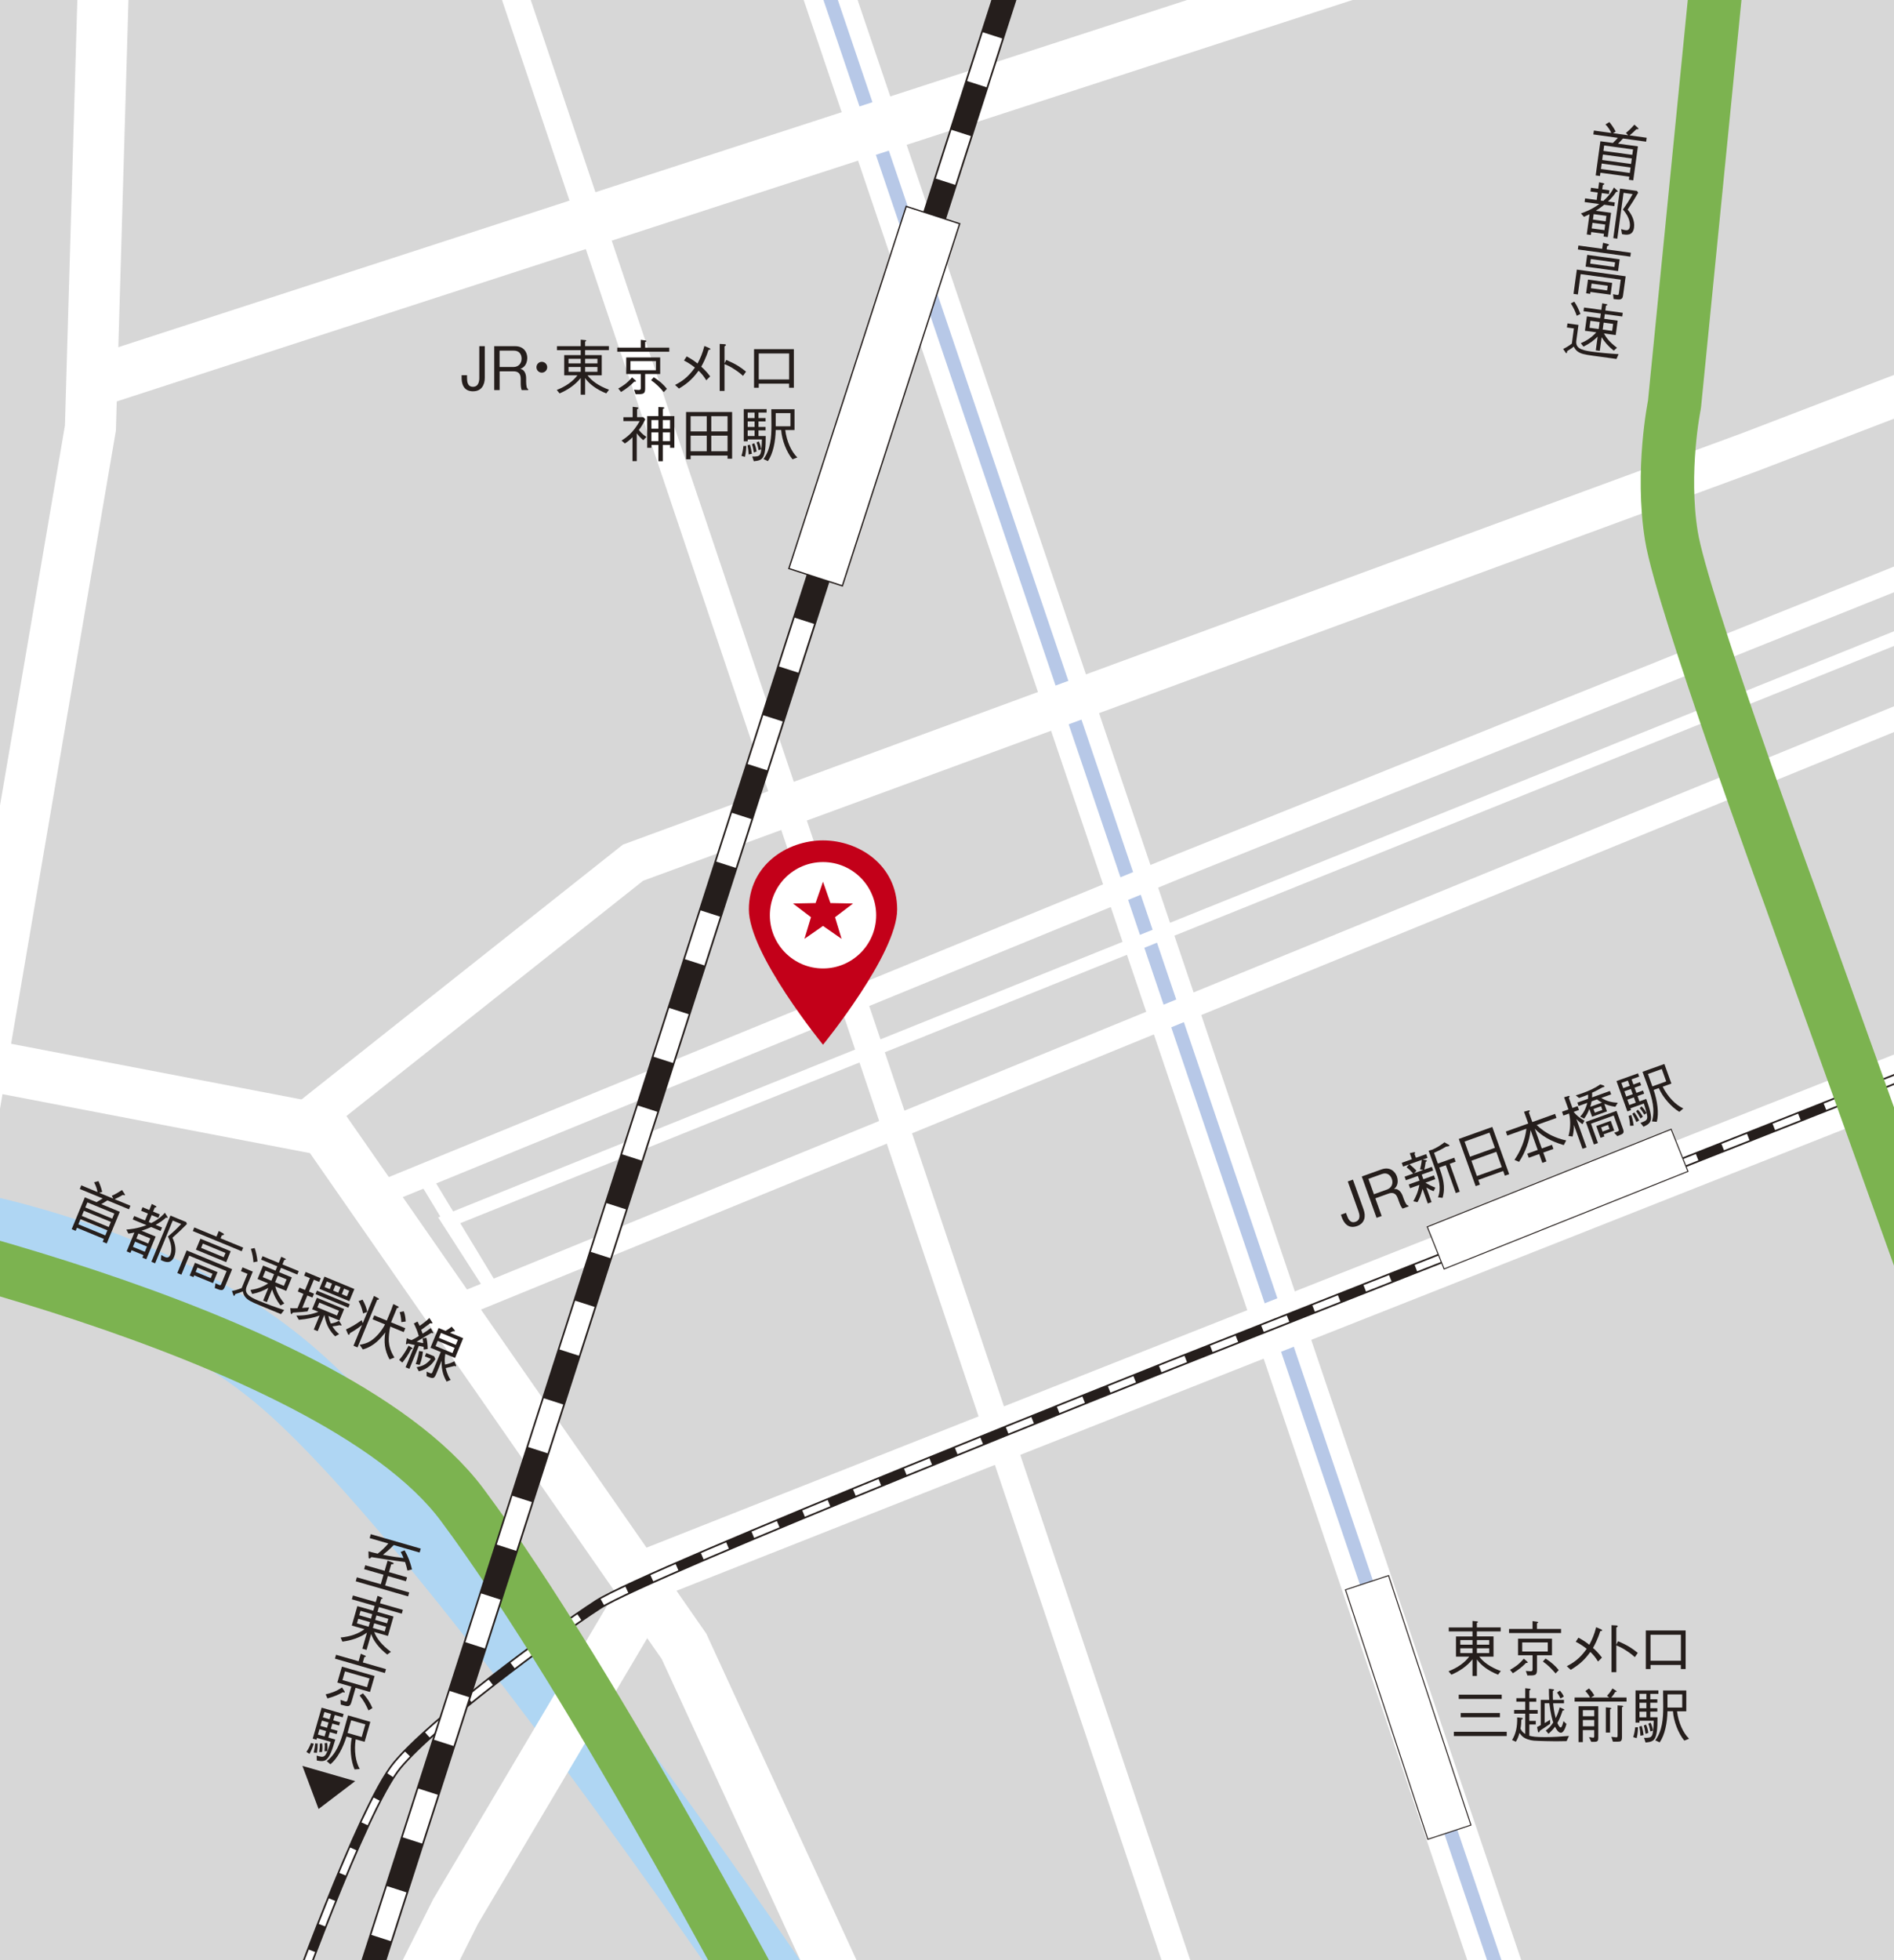 <?xml version="1.0" encoding="UTF-8"?>
<svg id="_レイヤー_2" data-name="レイヤー 2" xmlns="http://www.w3.org/2000/svg" xmlns:xlink="http://www.w3.org/1999/xlink" viewBox="0 0 556.11 575.35">
  <defs>
    <style>
      .cls-1, .cls-2, .cls-3, .cls-4, .cls-5, .cls-6, .cls-7, .cls-8, .cls-9, .cls-10, .cls-11, .cls-12, .cls-13 {
        fill: none;
      }

      .cls-2 {
        stroke-width: 8px;
      }

      .cls-2, .cls-3, .cls-4, .cls-5, .cls-6, .cls-7, .cls-14, .cls-15, .cls-8, .cls-11, .cls-12, .cls-13 {
        stroke-miterlimit: 10;
      }

      .cls-2, .cls-3, .cls-5, .cls-6, .cls-7, .cls-12, .cls-13 {
        stroke: #fff;
      }

      .cls-3, .cls-4 {
        stroke-width: 7px;
      }

      .cls-4, .cls-14, .cls-15, .cls-8 {
        stroke: #251e1c;
      }

      .cls-5 {
        stroke-width: 12px;
      }

      .cls-6 {
        stroke-width: 15px;
      }

      .cls-7, .cls-11 {
        stroke-width: 4px;
      }

      .cls-14 {
        stroke-width: .29px;
      }

      .cls-14, .cls-15, .cls-16 {
        fill: #fff;
      }

      .cls-15 {
        stroke-width: .39px;
      }

      .cls-17 {
        fill: #251e1c;
      }

      .cls-8 {
        stroke-width: 3px;
      }

      .cls-9 {
        stroke: #afd6f3;
        stroke-width: 23.54px;
      }

      .cls-9, .cls-10 {
        stroke-linecap: round;
        stroke-linejoin: round;
      }

      .cls-18 {
        fill: #d7d7d7;
      }

      .cls-10 {
        stroke: #7cb350;
        stroke-width: 15.69px;
      }

      .cls-11 {
        stroke: #b7c8e7;
      }

      .cls-19 {
        fill: #c30019;
      }

      .cls-12 {
        stroke-dasharray: 15.04 15.04;
        stroke-width: 6px;
      }

      .cls-13 {
        stroke-dasharray: 8.07 8.07;
        stroke-width: 2px;
      }

      .cls-20 {
        clip-path: url(#clippath);
      }
    </style>
    <clipPath id="clippath">
      <rect class="cls-1" width="556.11" height="575.35"/>
    </clipPath>
  </defs>
  <g id="_レイヤー_1-2" data-name="レイヤー 1">
    <g class="cls-20">
      <rect class="cls-18" x="-6.67" y="-5.33" width="583.39" height="603.58"/>
      <path class="cls-9" d="M-37.68,356.92s73.33,6,121.33,46.67c48,40.67,142.67,180,142.67,180l9.33,14.67"/>
      <line class="cls-6" x1="237.96" y1="-17.52" x2="452.98" y2="617.33"/>
      <line class="cls-11" x1="237.96" y1="-17.52" x2="452.98" y2="617.33"/>
      <polyline class="cls-6" points="609.89 296.31 193.05 461.01 133.75 561.03 106.2 616.13"/>
      <line class="cls-6" x1="419.44" y1="-15.13" x2="26.55" y2="112.44"/>
      <polyline class="cls-6" points="30.74 -18.12 26.55 125.62 -44.72 542.46"/>
      <polyline class="cls-6" points="-48.32 304.09 95.42 331.64 200.83 483.17 252.94 596.37"/>
      <polyline class="cls-5" points="87.64 331.04 185.86 253.19 513.47 132.8 613.49 94.47"/>
      <line class="cls-2" x1="146.93" y1="-13.93" x2="352.96" y2="598.16"/>
      <polyline class="cls-3" points="107.4 352.01 345.77 254.38 605.7 150.17"/>
      <polyline class="cls-3" points="131.96 384.35 351.76 294.51 596.72 194.49"/>
      <polyline class="cls-7" points="124.54 345.36 143.65 376.92 131.65 358.25 603.21 168.47"/>
      <g>
        <path class="cls-8" d="M599.63,299.66l-255.63,100.82s-154.09,61.14-168.39,70.43c-14.3,9.3-48.62,34.68-58.99,47.19-10.37,12.51-32.18,73.65-32.18,73.65"/>
        <path class="cls-13" d="M588.39,304.09l-244.39,96.39s-154.09,61.14-168.39,70.43c-14.3,9.3-48.62,34.68-58.99,47.19-8.11,9.79-23.23,49.36-29.42,66.1"/>
      </g>
      <rect class="cls-14" x="450.69" y="313.37" width="13.32" height="77.12" transform="translate(614.26 -203.41) rotate(68.2)"/>
      <rect class="cls-14" x="406.82" y="462.56" width="13.32" height="77.12" transform="translate(963.21 847.35) rotate(161.73)"/>
      <g>
        <path class="cls-17" d="M138.91,114.85c-3.04,0-3.37-2.58-3.37-3.95v-.78h1.59v.72c0,1.06.09,2.68,1.75,2.68s1.85-1.71,1.85-2.58v-9.34h1.61v9.27c0,2.15-1.02,3.97-3.42,3.97Z"/>
        <path class="cls-17" d="M153.17,114.49c-.21-.65-.28-1.13-.28-2.21v-1.11c0-1.77-.99-2.19-2.15-2.19h-4.04v5.51h-1.59v-12.89h6.13c2.61,0,3.58,1.85,3.58,3.48,0,.95-.35,1.94-.99,2.54-.35.34-.71.49-1.04.64.48.14.87.25,1.25.92.41.67.44,1.48.44,1.87v.95c0,.56.07,1.15.14,1.5.09.41.19.55.46.72v.27h-1.91ZM150.93,102.91h-4.24v4.8h4.08c1.5,0,2.38-1.09,2.38-2.45,0-1.22-.67-2.35-2.22-2.35Z"/>
        <path class="cls-17" d="M160.67,107.78c0,.88-.72,1.59-1.59,1.59s-1.57-.72-1.57-1.59.71-1.59,1.57-1.59,1.59.69,1.59,1.59Z"/>
        <path class="cls-17" d="M178.01,115.46c-2.86-1.15-5.03-2.77-6.21-4.5v4.87h-1.29v-4.89c-1.62,2.03-3.81,3.5-6.2,4.52l-.83-1.01c2.68-1.06,4.73-2.51,6.06-4.29h-3.88v-5.93h4.85v-1.46h-6.97v-1.17h6.97v-1.91l1.25.12c.11,0,.35.04.35.18,0,.12-.12.18-.32.28v1.32h6.99v1.17h-6.99v1.46h4.89v5.93h-4.18c1.08,1.48,3.12,3.07,6.32,4.24l-.81,1.06ZM170.51,105.3h-3.58v1.36h3.58v-1.36ZM170.51,107.71h-3.58v1.41h3.58v-1.41ZM175.42,105.3h-3.62v1.36h3.62v-1.36ZM175.42,107.71h-3.62v1.41h3.62v-1.41Z"/>
        <path class="cls-17" d="M181.24,103.23v-1.2h6.9v-2.29l1.38.18c.14.04.28.11.28.19,0,.11-.12.16-.37.26v1.66h7.08v1.2h-15.27ZM186.54,112.02c-.11,0-.23-.02-.3-.02-1.09,1.11-2.22,2.03-3.88,3.04l-.83-1.01c1.24-.67,2.68-1.61,4.04-3.27l.97.83c.18.16.19.23.19.28,0,.14-.12.14-.19.14ZM189.43,109.76v4.25c0,1.69-.53,1.69-2.81,1.68l-.46-1.32c.21.02,1.17.09,1.36.09.39,0,.62-.09.62-.51v-4.18h-4.27v-4.87h9.97v4.87h-4.41ZM192.61,105.98h-7.5v2.67h7.5v-2.67ZM194.9,115.09c-1.01-1.18-2.22-2.47-3.73-3.5l.78-.87c1.73,1.09,2.82,2.1,3.87,3.39l-.92.97Z"/>
        <path class="cls-17" d="M201.63,104.61c1.7.9,2.56,1.59,3.18,2.08.85-1.61,1.43-2.91,2.01-5.15l1.41.6c.14.05.35.18.35.34,0,.14-.23.19-.55.21-.79,2.52-1.71,4.17-2.14,4.93.58.51,1.54,1.38,2.63,2.84l-1.15,1.15c-.78-1.27-1.41-2.01-2.26-2.81-1.48,2.03-2.91,3.55-5.76,5.24l-1.15-1.06c2-1.04,3.78-2.19,5.84-5.1-.69-.53-1.69-1.31-3.21-2.07l.78-1.2Z"/>
        <path class="cls-17" d="M213.25,105.63c3,1.31,4.18,2.14,5.79,3.44l-.87,1.24c-.53-.46-1.2-1.06-2.42-1.85-1.41-.94-2.22-1.27-3.02-1.59v7.86h-1.41v-13.79l1.34.07c.09,0,.49.02.49.25,0,.11-.14.19-.42.39v5l.51-1.01Z"/>
        <path class="cls-17" d="M222.78,112.6v1.2h-1.38v-11.32h11.69v11.32h-1.4v-1.2h-8.92ZM231.7,103.74h-8.92v7.63h8.92v-7.63Z"/>
        <path class="cls-17" d="M189.47,123.06c-.62,1.25-1.13,2.17-1.89,3.12.48.62,1.06,1.29,2.22,2.05l-.92.97c-.87-.74-1.36-1.29-1.92-2.03v8.17h-1.25v-7.01c-.62.64-1.24,1.2-2.24,1.82l-.97-.86c1.43-.87,3.42-2.31,5.33-5.7h-4.79v-1.15h2.72v-3.04l1.36.16c.09,0,.3.04.3.19,0,.18-.23.3-.37.37v2.31h1.84l.58.62ZM193.32,119.46l1.36.07c.07,0,.37.02.37.19,0,.19-.28.27-.44.32v2.08h3.39v9.3h-1.25v-.83h-2.14v4.78h-1.29v-4.78h-2.05v.83h-1.24v-9.3h3.28v-2.67ZM193.32,123.3h-2.05v2.51h2.05v-2.51ZM193.32,126.89h-2.05v2.58h2.05v-2.58ZM196.74,123.3h-2.14v2.51h2.14v-2.51ZM196.74,126.89h-2.14v2.58h2.14v-2.58Z"/>
        <path class="cls-17" d="M201.44,134.8v-13.88h13.52v13.7h-1.34v-.92h-10.84v1.09h-1.34ZM207.51,126.62v-4.47h-4.73v4.47h4.73ZM207.51,132.45v-4.59h-4.73v4.59h4.73ZM213.62,126.62v-4.47h-4.78v4.47h4.78ZM213.62,132.45v-4.59h-4.78v4.59h4.78Z"/>
        <path class="cls-17" d="M218.72,134.09l-1.02-.3c.34-1.06.48-1.84.58-2.9h.83c-.02.44-.05,1.82-.39,3.2ZM222.71,121.08v1.62h2.07v.99h-2.07v1.62h2.07v.99h-2.07v1.66h2.12c.04,6.88-.94,7.13-3.5,7.41l-.46-1.38c2.51,0,2.68,0,2.84-5.01h-4.18v.55h-1.15v-9.46h6.71v1.01h-2.38ZM219.82,133.39c-.05-1.06-.14-1.78-.32-2.7l.71-.18c.3,1.04.44,1.8.55,2.68l-.94.19ZM221.56,121.08h-2.03v1.62h2.03v-1.62ZM221.56,123.69h-2.03v1.62h2.03v-1.62ZM221.56,126.31h-2.03v1.66h2.03v-1.66ZM221.32,132.8c-.16-1.15-.32-1.85-.51-2.44l.64-.27c.32.67.53,1.34.69,2.44l-.81.26ZM223.51,131.9l-.78.21c-.28-1.46-.48-1.98-.6-2.26l.67-.3c.37.78.56,1.45.71,2.35ZM232.69,134.8c-1.75-2.12-3.14-5.7-3.32-8.6h-1.61c-.07,3.42-.78,6.96-2.29,9.13l-1.29-.6c2.08-2.84,2.33-6.37,2.33-9.83,0-1.36-.02-3.21-.04-4.8h6.81v6.11h-2.72c.41,3.3,1.8,6.36,3.55,8.05l-1.43.55ZM232.09,121.24h-4.33v3.87h4.33v-3.87Z"/>
      </g>
      <g>
        <path class="cls-17" d="M483.49,40.44l-.16,1.14-6.8-.93c-.59.67-.92,1.01-1.45,1.51l5.84.8-1.37,9.97-1.28-.17.12-.91-8.48-1.16-.13.96-1.26-.17,1.38-10.02,3.67.5c.7-.67,1.18-1.19,1.47-1.51l-7.21-.99.16-1.14,5.11.7c-.37-.83-.85-1.6-1.71-2.51l1.16-.68c1.15,1.46,1.62,2.36,1.84,2.8l-.79.46,4.46.61-.65-.7c.82-.64,1.54-1.36,2.47-2.41l1.03.93c.08.08.19.19.18.27-.03.19-.36.15-.6.11-.76.77-1.27,1.23-2.02,1.84l5.02.69ZM478.76,49.15l-8.48-1.16-.22,1.61,8.48,1.16.22-1.61ZM479.13,46.51l-8.48-1.16-.22,1.61,8.48,1.16.22-1.61ZM479.49,43.86l-8.48-1.16-.22,1.59,8.48,1.16.22-1.59Z"/>
        <path class="cls-17" d="M473.04,62.44l-.98,7.14-1.22-.17.11-.8-3.74-.51-.12.86-1.19-.16.81-5.93c-.67.34-.97.47-1.64.76l-.88-.99c.79-.27,3.09-1.07,5.39-2.75l-4.32-.59.15-1.08,3.41.47.3-2.19-2.13-.29.15-1.1,2.13.29.26-1.91,1.07.24c.33.08.47.12.44.27-.02.17-.25.25-.41.28l-.18,1.28,2.1.29-.15,1.1-2.1-.29-.3,2.19.77.11c2.09-1.85,2.79-3.32,3.11-3.94l.98.92c.06.06.17.17.16.25-.02.17-.28.12-.46.08-.71,1.11-1.44,1.92-2.43,2.87l2.01.28-.15,1.08-2.97-.41c-1.08.89-1.89,1.4-2.47,1.76l4.48.61ZM471.09,67.55l.23-1.64-3.74-.51-.23,1.64,3.74.51ZM471.45,64.95l.22-1.59-3.74-.51-.22,1.59,3.74.51ZM480.99,56.56c-1.05,1.83-1.83,3.1-3.09,4.96,1.26,1.49,2.14,3.34,1.88,5.26-.34,2.5-2.26,2.17-3.53,1.94l-.26-1.48c.57.17.89.27,1.17.3.45.06,1.22.17,1.39-1.06.06-.44.2-2.49-2.04-4.98,1.12-1.56,1.96-2.87,2.85-4.53l-2.66-.37-1.84,13.45-1.17-.16,1.99-14.54,4.97.68.34.51Z"/>
        <path class="cls-17" d="M475.86,87.83c-.45.13-1.01.08-2.09-.07l-.15-1.41c.4.07.88.17,1.08.2.56.08.58-.05.65-.61l.53-3.87-11.77-1.62-.82,5.98-1.28-.18.98-7.12,14.33,1.96-.73,5.35c-.09.67-.16,1.19-.72,1.36ZM463.29,73.2l.16-1.14,6.98.96.24-1.77,1.39.35c.1.03.36.1.34.28-.02.16-.15.21-.54.39l-.13.93,7.12.98-.16,1.14-15.41-2.11ZM465.56,78.25l.47-3.45,9.53,1.31-.47,3.45-9.53-1.31ZM466.98,85.68l-.08.56-1.19-.16.55-4.02,7.1.97-.47,3.46-5.91-.81ZM474.21,77l-7.12-.98-.18,1.35,7.12.98.18-1.35ZM472.06,83.88l-4.74-.65-.19,1.36,4.74.65.19-1.36Z"/>
        <path class="cls-17" d="M474.62,105.35l-6.84-.94c-2.61-.36-3.66-.59-4.6-1.29-.55-.41-.78-.82-1.09-1.4-.42.35-.84.67-1.96,1.33,0,.04-.03.32-.03.35-.02.17-.12.25-.23.24-.09-.01-.1-.05-.22-.23l-.68-1c.74-.36,1.47-.74,2.55-1.56l.61-4.46-2.06-.28.16-1.19,3.24.44-.63,4.58c-.3,2.2,1.36,2.82,4.37,3.24,2.66.36,5.35.61,8.04.76l-.62,1.39ZM462.96,92.67c-.42-1.23-.87-2.24-1.73-3.62l1-.52c.67.95,1.21,2.07,1.82,3.6l-1.09.55ZM471.2,92.21l-.19,1.36,3.97.54-.58,4.23-3.46-.48c.48.89,1.37,2.38,3.84,4.2l-.95.85c-1.72-1.36-2.71-2.58-3.56-3.93l-.55,4-1.17-.16.55-4.01c-1.19,1.14-2.35,2.03-4.16,2.92l-.79-1c1.5-.65,3.04-1.51,4.55-3.19l-3.34-.46.58-4.23,3.9.54.19-1.36-5.09-.7.15-1.08,5.09.7.26-1.92,1.2.22c.22.05.33.1.31.2-.02.12-.13.16-.41.26l-.19,1.4,5.12.7-.15,1.08-5.12-.7ZM469.69,94.52l-2.71-.37-.28,2.05,2.71.37.28-2.05ZM473.64,95.06l-2.78-.38-.28,2.05,2.78.38.28-2.05Z"/>
      </g>
      <g>
        <path class="cls-17" d="M38.31,353.86l-.44,1.06-6.35-2.62c-.74.5-1.15.75-1.79,1.1l5.45,2.25-3.84,9.3-1.19-.49.35-.85-7.91-3.27-.37.9-1.17-.49,3.86-9.35,3.43,1.42c.84-.47,1.44-.86,1.81-1.09l-6.72-2.78.44-1.06,4.76,1.97c-.14-.9-.42-1.76-1.01-2.86l1.3-.36c.75,1.7.97,2.69,1.08,3.18l-.88.25,4.16,1.72-.46-.84c.95-.41,1.83-.92,3-1.7l.76,1.16c.05.1.13.23.1.31-.07.18-.38.05-.61-.04-.93.55-1.54.87-2.42,1.27l4.68,1.93ZM31.54,361.09l-7.91-3.27-.62,1.5,7.91,3.27.62-1.5ZM32.55,358.62l-7.91-3.27-.62,1.5,7.91,3.27.62-1.5ZM33.57,356.16l-7.91-3.27-.61,1.49,7.91,3.27.61-1.48Z"/>
        <path class="cls-17" d="M45.7,362.92l-2.75,6.66-1.14-.47.31-.75-3.49-1.44-.33.8-1.11-.46,2.28-5.53c-.73.16-1.06.21-1.77.32l-.6-1.18c.83-.06,3.26-.26,5.91-1.3l-4.03-1.67.42-1.01,3.18,1.31.84-2.04-1.99-.82.42-1.03,1.99.82.73-1.78.98.5c.3.16.42.23.36.38-.07.16-.3.18-.47.17l-.49,1.19,1.96.81-.42,1.03-1.96-.81-.84,2.04.72.3c2.49-1.26,3.54-2.51,4-3.03l.72,1.14c.04.08.12.21.09.29-.07.16-.3.05-.46-.04-.96.9-1.88,1.5-3.07,2.17l1.88.77-.42,1.01-2.77-1.15c-1.27.58-2.18.88-2.83,1.08l4.18,1.73ZM42.52,367.38l.63-1.53-3.49-1.44-.63,1.53,3.49,1.44ZM43.52,364.95l.61-1.48-3.49-1.44-.61,1.48,3.49,1.44ZM54.88,359.24c-1.48,1.51-2.56,2.54-4.24,4.02.84,1.76,1.23,3.77.49,5.57-.96,2.33-2.73,1.53-3.9.99l.12-1.5c.5.3.79.48,1.06.59.42.17,1.14.47,1.61-.67.17-.41.82-2.35-.72-5.34,1.48-1.22,2.62-2.28,3.9-3.66l-2.48-1.02-5.18,12.55-1.09-.45,5.6-13.56,4.63,1.91.2.58Z"/>
        <path class="cls-17" d="M65.07,378.62c-.47.02-1-.18-2.01-.6l.21-1.4c.37.17.81.39.99.47.52.22.57.1.78-.42l1.49-3.61-10.98-4.53-2.3,5.58-1.19-.49,2.74-6.64,13.36,5.52-2.06,4.99c-.26.62-.46,1.11-1.04,1.14ZM57.02,374.3l-.22.52-1.11-.46,1.55-3.75,6.63,2.74-1.33,3.23-5.52-2.28ZM56.61,361.3l.44-1.06,6.51,2.69.68-1.65,1.26.69c.09.06.32.19.25.35-.06.15-.2.17-.62.24l-.36.87,6.64,2.74-.44,1.06-14.38-5.94ZM62.39,373.85l-4.42-1.83-.53,1.27,4.42,1.83.53-1.27ZM57.52,366.76l1.33-3.21,8.89,3.67-1.33,3.21-8.89-3.67ZM66.21,367.73l-6.64-2.74-.52,1.26,6.64,2.74.52-1.26Z"/>
        <path class="cls-17" d="M82.5,385.68l-6.38-2.63c-2.43-1-3.39-1.5-4.12-2.41-.43-.54-.55-.99-.7-1.63-.5.23-.98.43-2.24.79-.01.03-.1.3-.12.33-.07.16-.18.21-.28.17-.08-.03-.08-.07-.15-.27l-.41-1.14c.81-.16,1.61-.35,2.86-.86l1.72-4.16-1.93-.8.46-1.11,3.02,1.25-1.77,4.28c-.85,2.06.6,3.08,3.41,4.23,2.48,1.02,5.02,1.94,7.58,2.77l-.95,1.19ZM82.51,372.11l-.53,1.27,3.7,1.53-1.63,3.95-3.23-1.33c.25.98.72,2.65,2.66,5.03l-1.14.58c-1.32-1.75-1.97-3.18-2.45-4.7l-1.54,3.74-1.09-.45,1.54-3.74c-1.44.8-2.78,1.37-4.76,1.78l-.51-1.17c1.61-.25,3.32-.69,5.21-1.94l-3.12-1.29,1.63-3.95,3.64,1.5.53-1.27-4.75-1.96.42-1.01,4.75,1.96.74-1.79,1.1.51c.21.1.29.18.25.27-.05.11-.17.12-.46.15l-.54,1.31,4.78,1.97-.42,1.01-4.78-1.97ZM74.42,370.47c-.09-1.3-.28-2.39-.76-3.94l1.1-.25c.41,1.09.65,2.31.86,3.94l-1.19.25ZM80.47,373.96l-2.53-1.04-.79,1.91,2.53,1.04.79-1.91ZM84.15,375.48l-2.59-1.07-.79,1.91,2.59,1.07.79-1.91Z"/>
        <path class="cls-17" d="M89.1,379.74l-1.66-.69.47-1.14,1.66.69,1.44-3.49-1.71-.71.45-1.09,4.42,1.83-.45,1.09-1.57-.65-1.44,3.49,1.49.61-.47,1.14-1.49-.61-1.51,3.66c.87-.06.99-.07,2.05-.15l-.48,1.16c-.99.13-1.79.22-4.31.36-.14.21-.31.48-.48.41-.11-.05-.15-.23-.15-.33l-.13-1.41c.67.1,1.31.06,2.12.04l1.74-4.21ZM96.42,386.2c.13.65.31,1.33.72,2.24.88-.13,1.52-.35,2.41-.8l.64,1.03c.04.08.09.21.05.31-.03.08-.05.13-.53-.06-.84.19-1.31.26-2.11.35.65,1.03,1.16,1.63,1.98,2.27l-1.17.66c-.46-.46-1.39-1.36-2.19-3.02-.49-1.04-.8-2.14-.98-3.27l-1.97,4.77-1.14-.47,1.7-4.11c-1.73.64-3.65,1.03-6.09,1.25l-.73-1.24c2.34.03,4.36-.28,6.47-1.11l-1.83-.75,1.39-3.36,8,3.3-1.39,3.36-3.23-1.33ZM93.06,378.8l9.64,3.98-.42,1.01-9.64-3.98.42-1.01ZM99.53,384.69l-5.78-2.39-.58,1.4,5.78,2.39.58-1.4ZM93.78,378.25l1.48-3.57,8.79,3.63-1.48,3.57-8.79-3.63ZM97.48,376.74l-1.52-.63-.67,1.62,1.52.63.67-1.62ZM99.99,377.78l-1.5-.62-.67,1.62,1.5.62.67-1.62ZM102.54,378.83l-1.52-.63-.67,1.62,1.52.63.67-1.62Z"/>
        <path class="cls-17" d="M110.75,381.48l-5.77,13.97-1.19-.49,2.52-6.1c-1.46,1.21-2.98,2.08-3.55,2.39-.13.37-.2.58-.4.5-.1-.04-.17-.19-.23-.28l-.54-1.29c1.83-.87,2.66-1.36,4.6-2.72l.32.88,3.3-8,1.27.68c.06.04.24.16.19.29-.07.16-.36.18-.53.18ZM106.61,385.48c-.36-1.72-.9-2.91-1.33-3.62l1.17-.42c.65,1.16,1.22,2.47,1.35,3.61l-1.19.43ZM114.37,398.98c-1.52-2.88-1.65-5.17-1.25-7.93-1.27,1.65-3.16,4.04-6.59,5l-.92-1.37c1.13-.18,2.23-.49,3.19-1.11,1.74-1.11,3.33-3.06,4.25-4.87l-3.64-1.5.47-1.14,3.69,1.52c1.39-3.32,1.47-3.56,1.91-4.85l1.4.69c.08.03.23.13.17.28-.07.16-.33.19-.5.2l-1.73,4.19,4.19,1.73-.47,1.14-3.95-1.63c-.34,1.33-.49,3.45-.43,4.37.07,1.17.44,2.78,1.65,4.73l-1.43.55ZM117.84,388.03c-.03-.58-.08-1.62-.47-2.93l1.19-.25c.44,1.12.51,2.2.56,3l-1.28.18Z"/>
        <path class="cls-17" d="M117.2,399.11c.57-.64,1.56-1.8,2.77-4.17l.99.62s.2.12.14.27c-.04.1-.12.1-.4.14-.87,1.7-1.65,2.79-2.57,3.94l-.93-.8ZM122.59,387.86c.22.4.33.63.62,1.27,1-.71,2-1.43,2.85-2.32l.82,1.25c.09.15.07.24.05.29-.05.11-.18.12-.59-.01-1.25.9-2.16,1.57-2.67,1.97.03.07.28.75.42,1.11.9-.55,1.62-1.05,2.38-1.65l.67,1.21c.03.05.08.17.05.25-.07.16-.29.05-.5-.05-1.45.83-3.14,1.86-4.36,2.61,1.41.33,1.54.35,1.92.39-.03-.49-.06-.77-.18-1.37l1.13-.18c.28,1.22.36,2.13.38,3.29l-1.16.17c0-.12,0-.54-.03-.81-.22-.03-1.22-.24-1.41-.28l-2.78,6.74-1.11-.46,2.7-6.53c-1.01-.19-1.53-.33-1.97-.45-.26.16-.42.27-.55.21-.1-.04-.09-.15-.06-.27l.22-1.51c.18.11.25.14.56.27.29.12.55.23.84.31.35-.16,1.02-.48,2.14-1.2-.41-1.47-1-2.8-1.46-3.68l1.08-.57ZM124.18,396.69c-.18,1.72-.59,2.95-.94,3.89l-1.18-.24c.2-.57.82-2.35.99-3.83l1.13.18ZM127.46,398.04l.37.86c-.86,1.34-2.23,2.94-4.85,3.56l-.65-1.2c1.42-.29,2.74-.59,4.2-2.45l-1.78-.73.4-.98,2.3.95ZM130.76,397.36c-.2,1.18-.24,1.96-.09,3.13,1.17-.24,1.85-.5,2.73-.96l.49,1.12s.07.16.03.26c-.05.13-.17.12-.51-.02-.7.17-1.82.47-2.53.62.51,2.1,1.11,3,1.45,3.48l-1.2.5c-.57-1.06-1.61-2.94-1.45-6.12l-1.47,3.56c-.72,1.75-.91,1.84-2.94.96v-1.33c.59.28.65.3.87.39.59.24.69.09.84-.28l2.43-5.87-3.02-1.25,2.39-5.79,2.04.84c.97-.55,1.53-1.01,1.79-1.24l.86,1.01c.05.06.12.17.08.26-.05.13-.25.11-.53.07-.24.13-.7.34-.89.45l3.87,1.6-2.39,5.79-2.86-1.18ZM133.48,395.58l-4.96-2.05-.63,1.53,4.96,2.05.63-1.53ZM134.44,393.25l-4.96-2.05-.6,1.45,4.96,2.05.6-1.45Z"/>
      </g>
      <g>
        <path class="cls-17" d="M439.85,491.51c-2.86-1.15-5.03-2.77-6.21-4.5v4.87h-1.29v-4.89c-1.62,2.03-3.81,3.5-6.2,4.52l-.83-1.01c2.68-1.06,4.73-2.51,6.06-4.29h-3.88v-5.93h4.85v-1.47h-6.97v-1.17h6.97v-1.91l1.25.12c.11,0,.35.04.35.18,0,.12-.12.18-.32.28v1.32h6.99v1.17h-6.99v1.47h4.89v5.93h-4.18c1.08,1.48,3.12,3.07,6.32,4.24l-.81,1.06ZM432.35,481.34h-3.58v1.36h3.58v-1.36ZM432.35,483.76h-3.58v1.41h3.58v-1.41ZM437.26,481.34h-3.62v1.36h3.62v-1.36ZM437.26,483.76h-3.62v1.41h3.62v-1.41Z"/>
        <path class="cls-17" d="M443.08,479.27v-1.2h6.9v-2.29l1.38.18c.14.04.28.11.28.19,0,.11-.12.16-.37.27v1.66h7.08v1.2h-15.27ZM448.38,488.06c-.11,0-.23-.02-.3-.02-1.09,1.11-2.22,2.03-3.88,3.04l-.83-1.01c1.24-.67,2.68-1.61,4.04-3.27l.97.83c.18.16.19.23.19.28,0,.14-.12.14-.19.14ZM451.28,485.8v4.25c0,1.7-.53,1.7-2.81,1.68l-.46-1.32c.21.02,1.17.09,1.36.09.39,0,.62-.09.62-.51v-4.18h-4.27v-4.87h9.97v4.87h-4.41ZM454.45,482.03h-7.5v2.67h7.5v-2.67ZM456.75,491.14c-1.01-1.18-2.22-2.47-3.73-3.5l.78-.87c1.73,1.09,2.82,2.1,3.87,3.39l-.92.97Z"/>
        <path class="cls-17" d="M463.47,480.65c1.7.9,2.56,1.59,3.18,2.08.85-1.61,1.43-2.91,2.01-5.16l1.41.6c.14.05.35.18.35.34,0,.14-.23.19-.55.21-.79,2.52-1.71,4.17-2.14,4.93.58.51,1.54,1.38,2.63,2.84l-1.15,1.15c-.78-1.27-1.41-2.01-2.26-2.81-1.48,2.03-2.91,3.55-5.76,5.24l-1.15-1.06c2-1.04,3.78-2.19,5.84-5.1-.69-.53-1.69-1.31-3.21-2.07l.78-1.2Z"/>
        <path class="cls-17" d="M475.09,481.67c3,1.31,4.18,2.14,5.79,3.44l-.86,1.24c-.53-.46-1.2-1.06-2.42-1.85-1.41-.94-2.22-1.27-3.02-1.59v7.86h-1.41v-13.79l1.34.07c.09,0,.49.02.49.25,0,.11-.14.19-.42.39v5l.51-1.01Z"/>
        <path class="cls-17" d="M484.62,488.65v1.2h-1.38v-11.32h11.69v11.32h-1.4v-1.2h-8.92ZM493.54,479.78h-8.92v7.63h8.92v-7.63Z"/>
        <path class="cls-17" d="M426.88,508.26h15.52v1.25h-15.52v-1.25ZM428.31,497.37h12.62v1.25h-12.62v-1.25ZM428.89,502.75h11.51v1.24h-11.51v-1.24Z"/>
        <path class="cls-17" d="M443.99,510.66c1.04-1.77,1.55-3.69,1.48-6.62l1.34.14c.14.02.3.04.3.16,0,.19-.28.3-.42.35-.04,1.13-.05,1.66-.26,2.65.35.69.65,1.08,1.41,1.57v-5.98h-3.27v-1.06h3.27v-2.44h-2.61v-1.04h2.61v-2.91l1.34.16c.07.02.23.04.23.18,0,.16-.26.26-.37.3v2.28h2.03v1.04h-2.03v2.44h2.44v1.06h-2.44v2.12h1.89v1.06h-1.89v3.3c.9.23,1.73.41,4.66.41,2.15,0,4.63-.16,6.97-.35l-.69,1.52c-.85.02-1.78.05-3.07.05-1.15,0-5.15-.07-6.57-.19-1.2-.11-2.56-.55-3.35-1.25-.35-.32-.62-.71-.85-1.01-.26.94-.51,1.66-1.06,2.58l-1.09-.49ZM453.87,507.91c.69-.55,1.34-1.08,2.19-2.37-.28-.81-.79-2.61-1.15-5.65h-1.38v5.81c.46-.26.97-.53,1.61-.97v1.2c-1.32.92-2.05,1.39-3.02,2.03-.04.11-.12.48-.37.48-.11,0-.16-.11-.19-.26l-.26-1.32c.37-.16.56-.26,1.09-.56v-7.4h2.49c-.04-.79-.11-2.05-.09-3.27l1.24.16c.11,0,.28.04.28.14,0,.16-.19.27-.37.35-.02,1.77.02,2.21.04,2.61h3.23v1.01h-3.18c.09.99.26,2.61.76,4.36.69-1.38,1.04-2.67,1.17-3.16l1.13.49c.11.05.21.11.21.19,0,.21-.32.25-.49.25-.35,1.04-.85,2.49-1.54,3.65.51,1.24.9,1.31.95,1.31.39,0,.65-1.08.85-1.85l.87.83c-.14.53-.71,2.58-1.64,2.58-.85,0-1.52-1.38-1.71-1.78-.58.78-1.08,1.31-1.92,2.07l-.78-.92ZM458,496.17c.74.85.97,1.34,1.15,1.75l-.97.57c-.25-.55-.53-1.09-1.01-1.75l.83-.56Z"/>
        <path class="cls-17" d="M462.33,499.4v-1.2h4.55c-.44-.78-.83-1.29-1.39-1.89l1.06-.78c.71.71,1.09,1.24,1.57,2.07l-.97.6h5.33l-.64-.51c.69-.72,1.11-1.27,1.61-2.15l1.01.65c.11.07.21.14.21.25,0,.12-.04.12-.41.12-.44.78-.79,1.22-1.18,1.64h4.5v1.2h-15.25ZM468.08,511.21h-.87l-.64-1.38c1.02.14,1.08.16,1.2.16.32,0,.32-.21.32-.46v-1.77h-3.35v3.53h-1.25v-10.52h5.79v9.29c0,.85-.18,1.15-1.2,1.15ZM468.1,501.92h-3.35v1.78h3.35v-1.78ZM468.1,504.82h-3.35v1.84h3.35v-1.84ZM472.74,501.69v6.8h-1.24v-7.4l1.15.11c.07.02.46.05.46.21,0,.12-.14.18-.37.28ZM476.24,501.06v8.76c0,1.18-.34,1.34-1.25,1.34h-1.41l-.46-1.41c.28.04,1.36.14,1.48.14.25,0,.35-.07.35-.56v-8.81l1.25.09c.11.02.41.04.41.18,0,.11-.19.19-.37.28Z"/>
        <path class="cls-17" d="M480.56,510.13l-1.02-.3c.34-1.06.48-1.84.58-2.9h.83c-.02.44-.05,1.82-.39,3.2ZM484.55,497.12v1.62h2.07v.99h-2.07v1.62h2.07v.99h-2.07v1.66h2.12c.04,6.89-.94,7.13-3.5,7.42l-.46-1.38c2.51,0,2.68,0,2.84-5.01h-4.18v.55h-1.15v-9.46h6.71v1.01h-2.38ZM481.66,509.43c-.05-1.06-.14-1.78-.32-2.7l.71-.18c.3,1.04.44,1.8.55,2.68l-.94.19ZM483.41,497.12h-2.03v1.62h2.03v-1.62ZM483.41,499.74h-2.03v1.62h2.03v-1.62ZM483.41,502.35h-2.03v1.66h2.03v-1.66ZM483.16,508.85c-.16-1.15-.32-1.85-.51-2.44l.64-.26c.32.67.53,1.34.69,2.44l-.81.27ZM485.35,507.94l-.78.21c-.28-1.47-.48-1.98-.6-2.26l.67-.3c.37.78.56,1.45.71,2.35ZM494.53,510.84c-1.75-2.12-3.14-5.7-3.32-8.6h-1.61c-.07,3.43-.78,6.96-2.29,9.13l-1.29-.6c2.08-2.84,2.33-6.37,2.33-9.83,0-1.36-.02-3.21-.04-4.8h6.81v6.11h-2.72c.41,3.3,1.8,6.36,3.55,8.05l-1.43.55ZM493.93,497.28h-4.33v3.87h4.33v-3.87Z"/>
      </g>
      <g>
        <path class="cls-17" d="M398.48,359.83c-2.86,1.02-4.04-1.29-4.51-2.59l-.26-.73,1.5-.54.24.68c.36,1,.99,2.5,2.55,1.94,1.61-.58,1.17-2.24.88-3.05l-3.15-8.79,1.51-.54,3.12,8.73c.73,2.03.38,4.08-1.89,4.89Z"/>
        <path class="cls-17" d="M411.79,354.69c-.42-.54-.65-.97-1.01-1.98l-.38-1.05c-.59-1.66-1.67-1.73-2.77-1.33l-3.81,1.36,1.86,5.19-1.5.54-4.34-12.13,5.77-2.07c2.46-.88,4,.54,4.55,2.07.32.9.32,1.95-.07,2.73-.22.44-.5.7-.77.95.5-.03.9-.06,1.49.44.61.5.92,1.25,1.05,1.61l.32.9c.19.53.45,1.06.64,1.37.22.35.37.45.68.53l.09.25-1.79.64ZM405.78,344.55l-3.99,1.43,1.62,4.52,3.84-1.38c1.41-.51,1.88-1.83,1.42-3.11-.41-1.15-1.42-1.98-2.88-1.46Z"/>
        <path class="cls-17" d="M417.92,346.09l3.11-1.11.39,1.1-2.88,1.03c1.04.64,1.9,1.06,2.9,1.44l-.5,1.06c-.47-.17-1-.39-2.15-1.09l1.54,4.29-1.11.4-1.54-4.29c-.44,1.71-.83,2.75-1.49,3.91l-1.22-.26c.63-1.11,1.41-2.66,1.78-4.82l-2.73.98-.39-1.1,3.17-1.14-.49-1.36-3.52,1.26-.38-1.05,2.53-.91c-.84-.94-1.32-1.37-1.93-1.84l.71-.84-1.76.63-.39-1.1,2.99-1.07-.63-1.76,1.2-.28c.09-.01.29-.07.35.1.05.13,0,.19-.16.38l.41,1.15,3.02-1.08.39,1.1-1.43.51.85.13c.18.03.32.05.37.2.05.15-.07.21-.33.34-.11.94-.24,1.53-.42,2.27l2.24-.8.38,1.05-3.37,1.21.49,1.36ZM417.9,343.37l-.96-.18c.21-.79.42-1.67.52-2.78l-3.64,1.3c.67.49,1.41,1.16,2.08,1.88l-.73.75,2.73-.98ZM422.6,342.66c1.04,2.89,1.91,5.64.96,8.9l-1.33-.16c1.06-2.89.18-5.47-.74-8.04l-2.02-5.63,1.15-.35c.32-.11,1.45-.72,1.8-.94.85-.51,1.33-.89,1.69-1.19l1.2.68c.14.08.24.14.27.22.05.15-.08.2-.13.21-.23.08-.59.14-.89.17-1.26.79-2.33,1.29-3.5,1.81l1.13,3.16,4.8-1.72.42,1.16-1.73.62,2.93,8.18-1.16.42-2.93-8.18-1.91.68Z"/>
        <path class="cls-17" d="M441.85,345.05l-.49-1.38-7.31,2.62.49,1.38-1.26.45-4.96-13.85,9.84-3.52,4.96,13.85-1.26.45ZM437.33,332.42l-7.31,2.62,1.6,4.45,7.31-2.62-1.6-4.45ZM439.34,338.04l-7.31,2.62,1.61,4.5,7.31-2.62-1.61-4.5Z"/>
        <path class="cls-17" d="M459.15,336.08c-3.92-1.16-6.44-2.7-8.53-4.82l2.08,5.8,2.98-1.07.43,1.21-2.98,1.07.93,2.59-1.2.43-.93-2.59-3.06,1.1-.43-1.21,3.06-1.1-2.08-5.8c-.35,3.07-1.4,6.24-3.4,9.3l-1.35-.57c1.87-2.73,3.13-5.87,3.51-9.15l-5.62,2.01-.42-1.18,6.58-2.36-1.24-3.46,1.28-.36c.07,0,.36-.09.41.04.05.15-.08.29-.27.51l1.02,2.84,6.67-2.39.42,1.18-5.82,2.08c2.83,2.66,5.64,3.85,8.67,4.53l-.71,1.36Z"/>
        <path class="cls-17" d="M464.65,329.95c-.9-.63-1.3-1-1.81-1.55l2.99,8.34-1.18.42-2.51-7c0,.95-.05,1.91-.39,3.4l-1.21-.15c.5-1.75.72-4.27.17-6.6l-1.68.6-.4-1.13,1.89-.68-1.27-3.56,1.27-.38c.19-.05.3,0,.33.09.04.1.01.15-.2.49l1.05,2.94,1.51-.54.4,1.13-1.56.56c.87,1.06,1.75,1.79,3.17,2.58l-.57,1.03ZM474.29,324.84c-1.58-.24-2.52-.6-3.25-.9l.8,2.24-4.37,1.57-.82-2.28c-.47,1.2-.86,1.94-1.52,2.83l-1.17-.59c.45-.48,1.48-1.58,2.1-4.03l-2.56.92-.36-1,3.11-1.11c.04-.31.07-.59.04-1.23-.82.33-1.54.61-2.66.99l-.96-.78c.38-.1.92-.25,1.8-.57,1.9-.68,3.75-1.47,5.39-2.64l.93.3c.15.04.24.14.27.24.04.12-.02.2-.14.24-.07.02-.14.03-.34.05-1.03.58-2.05,1.15-3.13,1.61.03.29.06.58,0,1.37l5.25-1.88.36,1-2.91,1.04c1.62.97,3.1,1.33,4.86,1.43l-.75,1.21ZM476.12,332.91l-1.23.54-.94-1.01c.18-.07.39-.12.66-.22.83-.3.79-.41.6-.93l-1.39-3.89-6.67,2.39,2.04,5.68-1.18.42-2.38-6.63,9.01-3.23,1.87,5.22c.21.58.46,1.3-.38,1.66ZM468.92,322.66l-1.6.57c-.18.95-.28,1.25-.4,1.61l3.46-1.24c-.3-.16-.62-.3-1.46-.94ZM470.09,324.68l-2.21.79.39,1.08,2.21-.79-.39-1.08ZM470.85,332.92l.22.62-1.13.4-1.24-3.47,4.24-1.52,1.02,2.86-3.11,1.11ZM472.14,330.15l-2.03.73.43,1.21,2.03-.73-.43-1.21Z"/>
        <path class="cls-17" d="M479.05,316.76l.55,1.53,1.94-.7.33.93-1.94.7.55,1.53,1.94-.7.33.93-1.94.7.56,1.56,1.99-.71c2.35,6.47,1.52,7.03-.79,8.16l-.9-1.14c2.36-.85,2.53-.9.99-5.68l-3.94,1.41.18.52-1.08.39-3.19-8.91,6.32-2.26.34.95-2.24.8ZM477.97,317.15l-1.91.68.55,1.53,1.91-.68-.55-1.53ZM478.85,319.61l-1.91.68.55,1.53,1.91-.68-.55-1.53ZM479.73,322.07l-1.91.68.56,1.56,1.91-.68-.56-1.56ZM479.68,330.36l-1.07.06c-.04-1.11-.17-1.89-.43-2.92l.78-.28c.13.42.56,1.73.71,3.14ZM480.48,329.32c-.41-.98-.74-1.63-1.21-2.44l.61-.4c.63.88,1.02,1.55,1.42,2.34l-.81.5ZM481.69,328.27c-.54-1.03-.92-1.64-1.3-2.12l.51-.46c.52.52.95,1.08,1.47,2.06l-.68.52ZM483.45,326.68l-.66.46c-.76-1.28-1.12-1.7-1.33-1.92l.53-.51c.61.61,1.02,1.17,1.46,1.97ZM493.07,326.31c-2.36-1.4-4.88-4.31-6.02-6.97l-1.51.54c1.09,3.25,1.61,6.81.92,9.37l-1.42-.13c1-3.38.04-6.79-1.12-10.04-.46-1.28-1.1-3.02-1.65-4.51l6.42-2.3,2.06,5.75-2.56.92c1.5,2.97,3.84,5.38,6.06,6.38l-1.16,1ZM487.93,313.75l-4.07,1.46,1.3,3.64,4.07-1.46-1.3-3.64Z"/>
      </g>
      <path class="cls-10" d="M-55.68,358.25s152,30.67,191.33,83.33c39.33,52.67,96,161.33,96,161.33"/>
      <path class="cls-10" d="M504.54-11.08l-12.89,129.78s-4,19.56-.89,38.67c3.11,19.11,34.67,105.33,34.67,105.33l73.33,204.44"/>
      <g>
        <line class="cls-4" x1="298.32" y1="-11.08" x2="104.99" y2="590.25"/>
        <line class="cls-12" x1="291.42" y1="10.38" x2="109.58" y2="575.95"/>
      </g>
      <rect class="cls-15" x="248.46" y="60.38" width="16.51" height="111.73" transform="translate(48.34 -73.48) rotate(17.96)"/>
      <g>
        <g>
          <path class="cls-19" d="M219.88,266.92c0-13.06,11.27-20.27,21.77-20.27s21.77,7.21,21.77,20.27-21.77,39.7-21.77,39.7c0,0-21.77-26.63-21.77-39.7Z"/>
          <circle class="cls-16" cx="241.65" cy="268.62" r="15.61"/>
        </g>
        <polygon class="cls-19" points="241.65 271.75 236.2 275.54 238.12 269.19 232.83 265.17 239.47 265.04 241.65 258.77 243.83 265.04 250.47 265.17 245.18 269.19 247.1 275.54 241.65 271.75"/>
      </g>
      <g>
        <path class="cls-17" d="M104.79,462.93l7.02,2.02.8-2.78-5.7-1.64.33-1.15,5.7,1.64.86-3,1.31.49c.31.13.52.19.46.39-.05.19-.25.18-.7.19l-.66,2.31,5.31,1.53-.33,1.15-5.31-1.53-.8,2.78,7.07,2.04-.33,1.15-15.37-4.43.33-1.15ZM118.8,455.01c1.06,1.87,1.66,3.49,2.17,5.6l-1.34.33c-.26-1.14-.42-1.68-.69-2.5-4.6-.61-5.63-.74-9.89-1.45-.08.1-.43.48-.64.42-.19-.05-.19-.29-.19-.68l-.03-1.44c.63.18,1.34.39,2.71.69,1.07-.83,1.98-1.65,3.12-2.98l-5.48-1.58.33-1.15,14.67,4.23-.33,1.15-7.6-2.19c-1.38,1.42-2.37,2.22-3.17,2.85,2.65.54,4.39.77,6.06.96-.21-.54-.51-1.16-.84-1.79l1.15-.48Z"/>
        <path class="cls-17" d="M113.7,485.6c-2.43-1.89-4.07-4.06-4.72-6.05l-1.35,4.68-1.24-.36,1.35-4.7c-2.12,1.5-4.63,2.3-7.21,2.63l-.52-1.2c2.87-.28,5.24-1.1,7.01-2.45l-3.73-1.07,1.64-5.7,4.67,1.34.41-1.41-6.7-1.93.32-1.12,6.7,1.93.53-1.83,1.17.47c.1.03.33.13.29.27-.03.12-.17.14-.38.18l-.37,1.27,6.72,1.93-.32,1.12-6.72-1.93-.41,1.41,4.7,1.35-1.64,5.7-4.02-1.16c.62,1.72,2.15,3.82,4.9,5.82l-1.07.79ZM108.63,476.07l-3.44-.99-.39,1.36,3.44.99.39-1.36ZM109.3,473.75l-3.44-.99-.38,1.31,3.44.99.38-1.31ZM113.35,477.43l-3.48-1-.39,1.36,3.48,1,.39-1.36ZM114.02,475.11l-3.48-1-.38,1.31,3.48,1,.38-1.31Z"/>
        <path class="cls-17" d="M100.99,496.73c-.1-.03-.22-.08-.28-.1-1.36.77-2.7,1.34-4.57,1.84l-.52-1.2c1.37-.3,3.02-.8,4.79-2.02l.7,1.07c.13.2.12.27.11.33-.04.14-.16.1-.23.08ZM98.34,486.81l.33-1.15,6.63,1.91.63-2.21,1.27.55c.13.07.24.18.22.26-.03.1-.16.12-.43.15l-.46,1.59,6.8,1.96-.33,1.15-14.67-4.23ZM104.4,495.36l-1.18,4.09c-.47,1.63-.98,1.48-3.16.83l-.08-1.4c.2.08,1.09.41,1.28.46.37.11.62.09.74-.32l1.16-4.02-4.11-1.18,1.35-4.68,9.59,2.76-1.35,4.68-4.24-1.22ZM108.5,492.61l-7.21-2.08-.74,2.56,7.21,2.08.74-2.56ZM108.19,501.99c-.64-1.42-1.45-2.99-2.61-4.39l.99-.62c1.36,1.53,2.13,2.8,2.78,4.33l-1.15.68Z"/>
        <path class="cls-17" d="M90.87,514.74l-.9-.57c.62-.92.97-1.63,1.36-2.62l.8.23c-.14.42-.55,1.73-1.26,2.96ZM98.3,503.34l-.45,1.56,1.99.57-.27.95-1.99-.57-.45,1.56,1.99.57-.27.95-1.99-.57-.46,1.59,2.04.59c-1.87,6.63-2.87,6.6-5.41,6.16l-.06-1.45c2.41.69,2.58.74,4.12-4.03l-4.02-1.16-.15.53-1.1-.32,2.62-9.09,6.45,1.86-.28.97-2.29-.66ZM92.11,514.36c.24-1.03.36-1.75.44-2.68l.73.03c0,1.08-.08,1.85-.22,2.73l-.95-.07ZM95.75,508.04l-1.95-.56-.46,1.59,1.95.56.46-1.59ZM93.72,514.22c.17-1.15.21-1.87.18-2.48l.68-.08c.12.73.14,1.44-.01,2.53l-.85.03ZM96.47,505.53l-1.95-.56-.45,1.56,1.95.56.45-1.56ZM97.2,503.02l-1.95-.56-.45,1.56,1.95.56.45-1.56ZM96.07,513.96h-.8c.13-1.5.09-2.04.05-2.35l.73-.1c.14.85.14,1.55.03,2.45ZM104.09,519.28c-1.09-2.52-1.44-6.35-.81-9.18l-1.54-.44c-1.02,3.27-2.67,6.47-4.73,8.14l-1.07-.93c2.79-2.15,4-5.48,4.96-8.8.38-1.31.87-3.09,1.29-4.62l6.55,1.89-1.69,5.87-2.61-.75c-.52,3.29-.03,6.61,1.18,8.72l-1.53.13ZM107.27,506.08l-4.16-1.2-1.07,3.72,4.16,1.2,1.07-3.72Z"/>
        <path class="cls-17" d="M88.78,518.27l15.51,4.47-10.75,8.18-4.75-12.65Z"/>
      </g>
    </g>
  </g>
</svg>